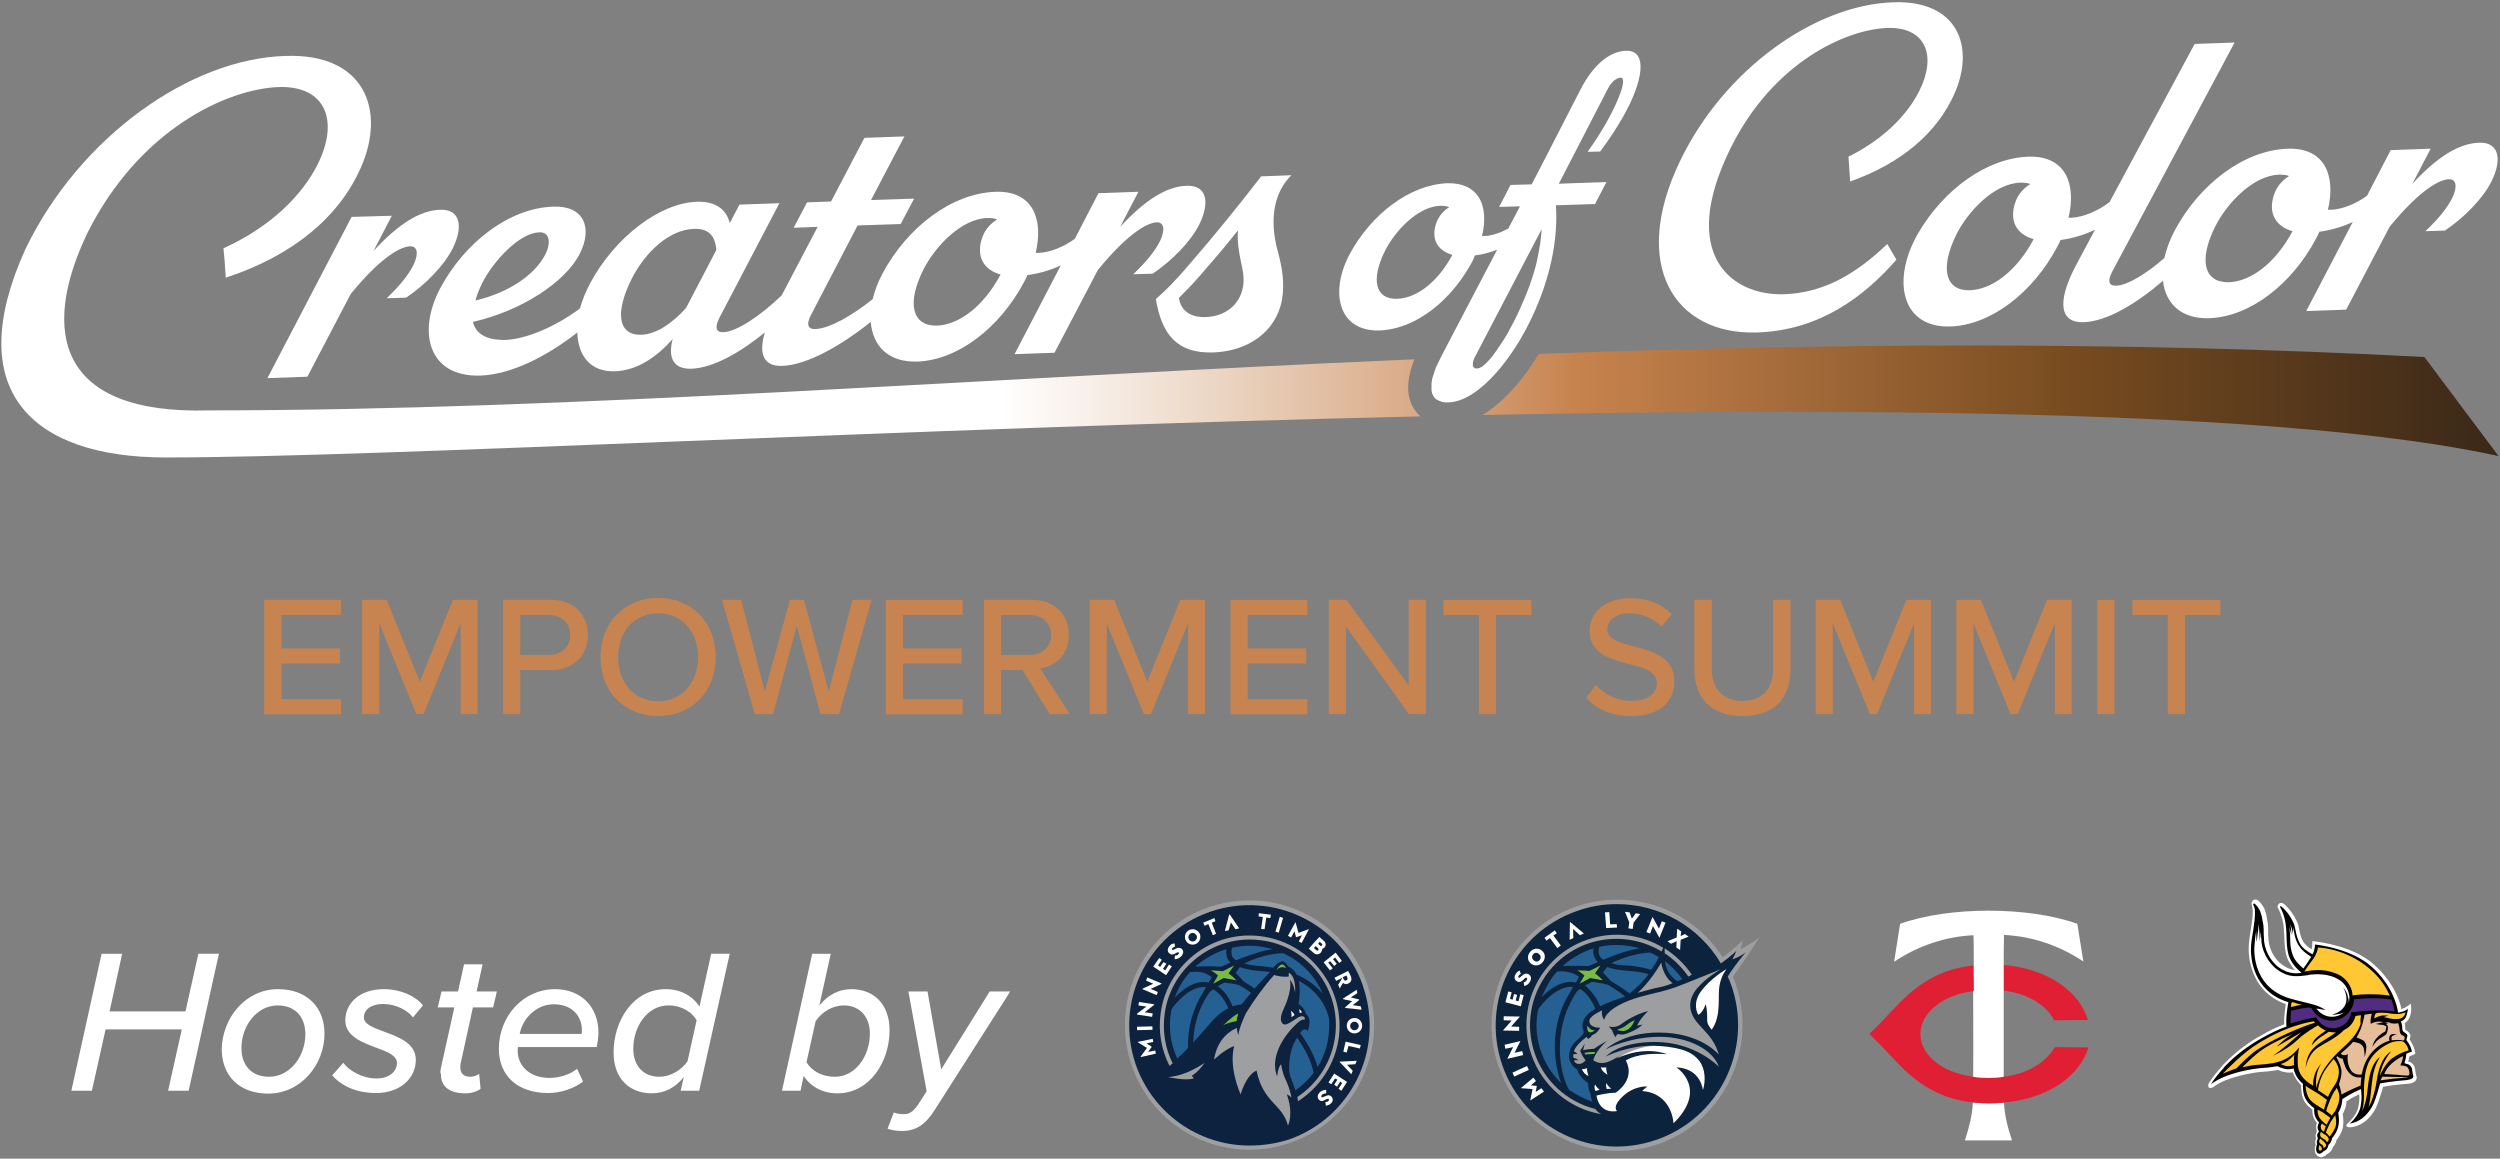 <?xml version="1.0" encoding="utf-8"?>
<!-- Generator: Adobe Illustrator 27.6.1, SVG Export Plug-In . SVG Version: 6.00 Build 0)  -->
<svg version="1.1" id="Layer_1" xmlns="http://www.w3.org/2000/svg" xmlns:xlink="http://www.w3.org/1999/xlink" x="0px" y="0px"
	 viewBox="0 0 876 406" style="enable-background:new 0 0 876 406;" xml:space="preserve">
<rect x="0" y="0" width="876" height="406" fill="#808080" stroke="none"/>
<style type="text/css">
	.st0{fill:#FFFFFF;}
	.st1{fill:#9E9FA0;}
	.st2{fill:#0D223F;}
	.st3{fill:#256092;}
	.st4{fill:#78BB43;}
	.st5{fill:#9C9E9F;}
	.st6{fill:#0C233D;}
	.st7{fill:#7ABB43;}
	.st8{fill:#246092;}
	.st9{fill:#E11F34;}
	.st10{fill:#010101;}
	.st11{fill:#E7BE9A;}
	.st12{fill:#FFC733;}
	.st13{fill:#502D81;stroke:#010101;stroke-width:0.464;stroke-miterlimit:11.867;}
	.st14{fill:url(#SVGID_1_);}
	.st15{fill:#C88450;}
</style>
<g>
	<g>
		<g>
			<path class="st0" d="M58.9,382.2l4.8-21.5H37l-4.8,21.5H25l10.6-48h7.2l-4.4,20.2H65l4.5-20.2h7.2l-10.6,48H58.9z"/>
			<path class="st0" d="M97.4,346.6c10.2,0,16.3,6.4,16.3,15.6c0,10.9-8.3,21-19.7,21c-10.2,0-16.3-6.3-16.3-15.6
				C77.9,356.6,86.1,346.6,97.4,346.6z M97.3,352.3c-7.4,0-12.7,7.3-12.7,14.9c0,6.2,3.6,10.1,9.7,10.1c7.4,0,12.7-7.3,12.7-14.9
				C107,356.2,103.3,352.3,97.3,352.3z"/>
			<path class="st0" d="M120.3,372.4c1.9,2.7,6.6,5.5,11.7,5.5c4.5,0,7.1-2.6,7.1-5.4c0-2.7-3.5-4-7.3-5.4c-5-1.9-10.8-4-10.8-9.6
				c0-5.8,4.8-10.9,13.5-10.9c5.9,0,11.1,2.4,13.7,5.7l-3.5,4.2c-1.7-2.4-6-4.7-10.4-4.7c-4.3,0-6.8,2-6.8,4.7c0,2.4,3.3,3.6,7.1,5
				c5.1,1.9,11.1,4,11.1,9.9c0,6.1-5.1,11.6-14,11.6c-6.3,0-11.8-2.2-15.3-6.2L120.3,372.4z"/>
			<path class="st0" d="M154.5,374.2l4.7-21.2h-5.8l1.3-5.6h5.8l2.1-9.5h6.5l-2.1,9.5h7.1l-1.3,5.6h-7.1l-4.3,19.7
				c-0.1,0.4-0.1,0.9-0.1,1.4c0,2,1.2,3.2,3.5,3.2c1.2,0,2.4-0.5,3.1-1l0.5,5.2c-1.3,1-3.2,1.6-5.3,1.6c-5.3,0-8.6-2.1-8.6-6.7
				C154.2,375.9,154.3,375,154.5,374.2z"/>
			<path class="st0" d="M194.5,346.6c9.1,0,15.2,6.2,15.2,15.3c0,1.7-0.4,4-0.6,5h-27.6c-0.1,0.3-0.1,1-0.1,1.4
				c0,4.7,3.7,9.4,11.2,9.4c3.2,0,7.1-1.1,9.6-3.2l2.1,4.5c-3.2,2.4-7.8,4-12.2,4c-10.7,0-17.3-6-17.3-15.5
				C174.8,356.1,183.3,346.6,194.5,346.6z M203.8,362.3c0.1-0.2,0.1-0.8,0.1-1.2c0-5.1-3.4-9.2-9.9-9.2c-6,0-10.9,4.9-11.9,10.4
				L203.8,362.3L203.8,362.3z"/>
			<path class="st0" d="M249.2,334.2h6.5l-10.7,48h-6.5l1.1-4.8c-2.9,3.6-6.6,5.7-11.2,5.7c-7.9,0-13.4-5.2-13.4-14.3
				c0-11.1,6.8-22.2,18.3-22.2c5.2,0,9.4,2.4,11.8,6.1L249.2,334.2z M231,377.3c4,0,7.8-2.4,9.9-5.4l3.2-14.4
				c-1.7-2.9-5.2-5.2-9.9-5.2c-7.3,0-12.3,7.3-12.3,15.2C221.9,373.6,225.6,377.3,231,377.3z"/>
			<path class="st0" d="M280.5,382.2H274l10.6-48h6.5l-4,18.1c3-3.6,6.7-5.7,11.2-5.7c7.9,0,13.4,5.3,13.4,14.4
				c0,11-6.9,22.1-18.3,22.1c-5.2,0-9.4-2.4-11.8-6.1L280.5,382.2z M295.7,352.3c-4.1,0-7.8,2.4-9.9,5.5l-3.2,14.4
				c1.7,2.9,5.2,5.1,9.9,5.1c7.3,0,12.3-7.3,12.3-15.1C304.8,356.1,301.1,352.3,295.7,352.3z"/>
			<path class="st0" d="M313.2,389.8c0.8,0.4,2.1,0.6,3.5,0.6c1.9,0,3.2-0.8,4.9-3.2l3.1-4.8l-6.4-35h6.7l4.8,27.3l17-27.3h7.2
				l-26.4,41.4c-3.3,5.3-6.7,7.5-11.6,7.5c-1.7,0-3.6-0.3-5-0.8L313.2,389.8z"/>
		</g>
		<g>
			<g>
				<path class="st1" d="M479.5,346.2L479.5,346.2l-0.4-1.3c-6.1-17.6-22.7-29.4-41.3-29.4l0,0c-4.9,0-9.7,0.8-14.3,2.4
					c-22.8,7.9-34.8,32.9-26.9,55.6c7.9,22.8,32.8,34.9,55.6,26.9C474.5,392.8,486.5,368.6,479.5,346.2"/>
				<path class="st2" d="M437.8,401.4c-17.9,0-33.9-11.4-39.8-28.3c-7.6-21.9,4-46,26-53.6s46,4,53.6,26c0,0,0,0,0,0.1l0.2,0.6l0,0
					c7.2,21.8-4.4,45.5-26.2,53.1C447.2,400.7,442.5,401.4,437.8,401.4"/>
				<path class="st3" d="M442.2,340.3l-0.8-0.1c-2.4-0.1-4.7-0.6-6.9-1.3c-0.6,0.6-1,1.3-1.5,2c0.8,0.8,2.2,2.3,2.9,3.1
					c1.2,0.7,2.5,1.5,3.7,2.4c2-2.2,3.7-4,5.4-5.8l-2.6-0.3L442.2,340.3z"/>
				<path class="st3" d="M423.9,347.6c-3.3,4.6-5.6,10.5-5.8,17.7c3.5-3.8,6.3-7.4,8.3-9.2c1.2-1.1,2.5-2.1,4-2.8
					c-1.3-3-3-5.4-5.3-6.6C424.6,347,424.2,347.3,423.9,347.6"/>
				<path class="st3" d="M433.1,336.5c1.9-0.8,4-1.6,6.1-2.2c2.1-0.8,4.3-1.3,6.6-1.7l-0.1-0.1c-1.3-0.3-2.5-0.6-3.8-0.8
					c-3.4-0.5-6.8-0.4-10.2,0.4c-0.3,0.9-0.3,2,0,2.9C432,335.6,432.5,336.1,433.1,336.5"/>
				<path class="st3" d="M429.1,344.3c-0.8,0.3-1.6,0.8-2.4,1.3c2.3,1.5,4,4,5.2,7c1-0.3,2-0.6,3.1-0.6c1.2-1.5,2.3-2.9,3.4-4.1
					c-1.2-0.8-2.4-1.7-3.7-2.4C433.5,344.7,430.2,344.5,429.1,344.3"/>
				<path class="st3" d="M436,337.6c1.8,0.5,3.6,0.8,5.5,0.9l0.8,0.1h0.2c0.9,0.1,2.1,0.2,3.6,0.5c1.1-1.3,2.4-2.2,3.3-2.3
					c0.9,0.3,1.6,1,1.9,1.8c1.3,0.6,2.4,1.6,3,2.9c3.3,1.4,6.6,3.6,9.2,6.7c-2.7-6.3-7.6-11.4-13.9-14.2l0,0
					c-0.1,0-5.9-0.1-13.2,3.4C436.3,337.4,436.1,337.5,436,337.6"/>
				<path class="st3" d="M465.7,357c-0.7-3.3-3.1-9.4-10.6-13.3c0.8,3.8-0.1,8.1-0.1,8.1s2.1,1.2,2.6,3.5c0.2,0.1,0.4,0.3,0.5,0.5
					c0.6,0.7,1.3,2.3,0.1,5.5c0,0-0.7-1.5-2.2,0.1l-0.4,0.6c2.8,3.9,5,8,6.1,11.9c1.3-2.1,2.3-4.4,3-6.8
					C465.6,363.8,465.9,360.4,465.7,357"/>
				<path class="st3" d="M416.3,367.2c-0.1-3.9,0.4-7.8,1.6-11.6c0.9-2.8,2.1-5.4,3.7-7.9c0.2-0.4,0.6-1.1,1-1.8
					c-5.4-0.6-10.3,5.2-12.1,7.7c-1.2,5.9-0.5,11.9,2,17.3C413.8,369.8,415.1,368.5,416.3,367.2"/>
				<path class="st3" d="M451.7,374.2c-0.1,2.7,1.3,4.7,2.2,7.9c2.4-1.7,4.6-3.8,6.4-6.2c-0.8-4-2.9-8.2-5.8-12.3
					C452.7,366.5,451.8,369.3,451.7,374.2"/>
				<path class="st3" d="M428,338.7c0.9-0.4,2-0.9,3.2-1.4c-0.6-0.5-1-1.1-1.2-1.7c-0.3-1-0.4-2-0.3-3c-4,1.2-7.7,3.3-10.8,6.1h0.4
					C422.1,338.5,425.8,338.6,428,338.7"/>
				<path class="st3" d="M423.5,344.3l1.1-1.9c-1.5-1-2.4-1.7-5-1.9c-0.8,0-1.7,0-2.6,0.1c-2.4,2.6-4.2,5.7-5.4,9
					C414.5,346.5,418.8,343.3,423.5,344.3"/>
				<path class="st4" d="M432.4,338.3l-1.9,2.8c1,0.7,1.9,1.5,2.7,2.4c-2.1-0.4-4.4-0.8-4.4-0.8l-3.7,2l1.7-2.9
					c-0.8-0.7-1.6-1.3-2.5-1.8c1.5,0.1,4.2,0.3,4.2,0.3L432.4,338.3z"/>
				<path class="st4" d="M433.9,355.1c-0.3,0.9-0.5,1.8-0.6,2.7c0,0-3.2,0.5-4.7,1.5C428.6,359.3,431.8,356.1,433.9,355.1"/>
				<path class="st0" d="M455.4,354.9c0.3-0.1,0.6-0.1,0.8-0.1c-0.1-0.2-0.2-0.4-0.3-0.6c-0.2-0.2-0.4-0.4-0.7-0.6
					C455.3,354,455.4,354.4,455.4,354.9"/>
				<path class="st0" d="M452.5,356.4l1.1-0.7l-0.3-0.6c-0.3-0.4-0.6-0.7-1-0.9C452.6,354.9,452.6,355.6,452.5,356.4"/>
				<path class="st1" d="M418.4,377.8c-2.7,1.1-9.1-0.4-9.1-0.4c6.5-0.4,12.8-5,12.8-5l0,0c-1.2,1.8-2.7,3.4-4.5,4.6
					C417.8,377.3,418.1,377.6,418.4,377.8"/>
				<path class="st4" d="M450.6,339.3c0,0-1.6-1.3-3.4,0.7C449.2,336.4,450.3,338.5,450.6,339.3"/>
				<path class="st1" d="M456.9,356.3l-0.2-0.1c-1-0.6-2.8,1-4,1.7s-2.9,2-3.7,0.1c-0.8-1.9,1.1-4.9,1.8-6.8
					c1.5-4.2,1.5-6.6,1.2-7.9c1.4,1.5,1.8,4.5,1.8,4.5s0.5-5.5-2.2-7c0,0.5,0,1-0.1,1.4l0,0c-1.3,0.2-4-0.1-5-0.6
					c-3.4,3.7-7.1,8.8-9.9,13.4c-1.2,2.5-2.4,5.4-2.7,7.7c-0.3-0.8-0.4-1.7-0.5-2.5c-1.5,0.6-6.8,3.2-8,11.1c0,0,3.4-3.4,7.1-4.8
					c0,0-2.3,6.1,2.2,17c0,0,1.8-6.7,5.6-8.4c2.3,11.4,9,11.6,11,19.3c0,0,2.1-4-0.4-10.9c0.6,0.2,1.2,0.6,1.6,1.1c0,0-0.1-2-2-6.3
					c-1.2-2.3-1.6-5.4-1.6-5.4c-1.1,1-1.4,4.3-1.4,4.3c-3.4-9.1,6.1-18.1,7.9-19.4c0.8-0.6,1.4-0.6,1.7-0.5
					C457.3,357,457.3,356.6,456.9,356.3"/>
				<path class="st1" d="M462.9,340.3c-5.9-7.9-15.2-12.5-25.1-12.5c-15.6,0-29,11.7-31.1,27.2c-0.9,6.4,0.2,12.8,3.1,18.5l1.1-0.9
					c-2.7-5.4-3.6-11.4-2.8-17.4c2-14.8,14.9-26,29.8-26c1.4,0,2.8,0.1,4.2,0.3c16.5,2.2,28,17.4,25.7,33.9c-1.2,8.6-6,16.2-13.2,21
					c0.1,0.5,0.2,1,0.2,1.5c7.8-5,13-13.1,14.3-22.2C470.2,355.3,468,346.9,462.9,340.3"/>
				<path class="st0" d="M417.9,325.6c-1.5,0-2.7,1.2-2.7,2.7s1.2,2.7,2.7,2.7s2.7-1.2,2.7-2.7C420.7,326.9,419.4,325.6,417.9,325.6
					L417.9,325.6 M417.9,329.9c-0.8,0-1.5-0.7-1.5-1.5s0.7-1.5,1.5-1.5s1.5,0.7,1.5,1.5l0,0C419.4,329.2,418.7,329.9,417.9,329.9"/>
				<path class="st0" d="M411.8,332.5l-0.6,0.3c-0.2,0.1-0.4,0.1-0.5,0s-0.1-0.3,0.1-0.6l0,0c0.2-0.2,0.5-0.4,0.8-0.4h0.1l-0.1-1.2
					h-0.1c-0.7,0-1.3,0.3-1.7,0.9c-0.3,0.3-0.5,0.7-0.6,1.2s0.1,1,0.5,1.3c0.6,0.6,1.3,0.6,2.1,0.1l0.6-0.3c0.3-0.2,0.5-0.2,0.6-0.1
					s0.1,0.4-0.1,0.7l0,0c-0.3,0.3-0.7,0.5-1.1,0.4h-0.1l-0.1,1.3h0.1c0.4,0,1.3-0.1,2.2-1l0,0c0.4-0.4,0.6-0.9,0.7-1.4
					c0-0.5-0.2-1-0.6-1.3C413.4,332,412.7,332,411.8,332.5"/>
				
					<rect x="398.3" y="359.6" transform="matrix(1 -2.443225e-02 2.443225e-02 1 -8.681 9.905)" class="st0" width="5.4" height="1.2"/>
				<polygon class="st0" points="408.6,341.7 410.6,338.6 409.6,338 408.3,340 407.5,339.5 408.7,337.7 407.7,337.1 406.5,338.8 
					405.8,338.3 407.1,336.3 406.2,335.7 404.1,338.7 				"/>
				<polygon class="st0" points="426.1,327.2 424.6,323.3 425.9,322.8 425.5,321.7 421.6,323.3 422.1,324.4 423.4,323.8 425,327.7 
									"/>
				<polygon class="st0" points="404.1,344.7 400.4,346.4 400.3,346.6 405.3,348.7 405.7,347.6 403.2,346.5 406.9,344.8 407,344.6 
					402,342.5 401.6,343.6 				"/>
				<polygon class="st0" points="401.7,352.7 398.4,355.2 398.4,355.5 403.7,356.3 403.9,355.1 401.1,354.7 404.4,352.1 
					404.4,351.9 399.1,351.1 398.9,352.3 				"/>
				<rect x="445.5" y="323.4" transform="matrix(0.28 -0.96 0.96 0.28 11.714 663.578)" class="st0" width="5.4" height="1.2"/>
				<polygon class="st0" points="476.5,367.4 476.8,366.2 471.5,365 470.7,368.5 471.9,368.8 472.5,366.5 				"/>
				<path class="st0" d="M474.6,356.7c-1.5,0-2.7,1.2-2.7,2.7s1.2,2.7,2.7,2.7s2.7-1.2,2.7-2.7l0,0
					C477.3,357.9,476.1,356.7,474.6,356.7 M474.6,361c-0.8,0-1.5-0.7-1.5-1.5s0.7-1.5,1.5-1.5s1.5,0.7,1.5,1.5S475.4,361,474.6,361
					L474.6,361"/>
				<polygon class="st0" points="463.8,337.2 466,340 467,339.3 465.4,337.3 466.1,336.8 467.5,338.5 468.4,337.7 467.1,336.1 
					467.8,335.5 469.3,337.4 470.2,336.7 468,333.8 				"/>
				<polygon class="st0" points="467.5,376.2 465.5,379.3 466.5,379.9 467.8,377.9 468.6,378.3 467.5,380.1 468.5,380.8 469.6,379 
					470.3,379.5 469,381.5 470,382.2 472,379.1 				"/>
				<polygon class="st0" points="443.1,325.6 443.7,321.5 445.1,321.7 445.3,320.5 441.1,320 441,321.1 442.5,321.3 441.9,325.5 
									"/>
				<polygon class="st0" points="472,373.1 474.9,372.9 475.4,371.7 469.5,372 469.4,372.1 473.5,376.4 474,375.2 				"/>
				<polygon class="st0" points="455,326.9 454,323.3 454,323.2 453.9,323.2 451.3,327.9 452.4,328.5 453.6,326.3 454.1,328.3 
					454.2,328.4 456.2,327.7 455.1,329.9 456.1,330.4 458.6,325.7 458.5,325.6 				"/>
				<polygon class="st0" points="401.9,367.2 399.7,370.2 399.7,370.2 399.7,370.4 405,369.2 404.8,368.1 402.3,368.6 403.5,366.9 
					403.5,366.7 401.7,365.6 404.1,365.1 403.9,364 398.6,365.1 398.7,365.2 				"/>
				<polygon class="st0" points="474,352.2 476.3,350.4 476.2,350.2 473.3,349.5 475.6,348 475.4,346.8 470.6,349.9 470.6,350.1 
					473.8,350.8 471.3,353 471.4,353.2 477.1,353.8 476.8,352.6 				"/>
				<path class="st0" d="M470.6,344.4c0.5,0.5,1.3,0.6,1.9,0.2c1-0.5,1.3-1.5,0.8-2.6l-0.9-1.8l-4.8,2.4l0.6,1.1l2.2-1.1l-1.5,2.5
					l0.6,1.3C469.4,346.3,470.5,344.5,470.6,344.4 M470.8,343.1l-0.3-0.7l1.3-0.6l0.3,0.7c0.2,0.5,0.1,0.8-0.3,1
					C471.4,343.8,471.1,343.6,470.8,343.1"/>
				<path class="st0" d="M463.3,332.5c0.3-0.1,0.6-0.3,0.8-0.5c0.3-0.4,0.5-0.8,0.4-1.3c-0.1-0.4-0.3-0.8-0.6-1l-0.7-0.6l-0.9-0.8
					l-0.8,0.9l-0.6,0.6l-0.1,0.1l-0.7,0.8l-0.1,0.1l-0.6,0.7l-0.8,0.9l0.9,0.8l0.8,0.7c0.3,0.3,0.7,0.5,1.2,0.5s1-0.2,1.3-0.6
					C463.1,333.4,463.3,333,463.3,332.5 M462.4,330l0.7,0.6c0.3,0.2,0.3,0.5,0.1,0.7c-0.2,0.2-0.5,0.2-0.7,0l0,0l-0.6-0.6L462.4,330
					z M461.2,332.9l-0.8-0.7l0.6-0.7l0.7,0.6c0.3,0.3,0.4,0.6,0.2,0.8C461.7,333.2,461.4,333.2,461.2,332.9L461.2,332.9"/>
				<path class="st0" d="M462.4,382.8c0.2-0.2,0.5-0.4,0.8-0.6c0.5-0.2,1-0.3,1.5-0.3v1.2c-0.3,0-0.7,0.1-1,0.2s-0.6,0.4-0.7,0.7
					c-0.1,0.1,0,0.3,0.1,0.4s0.2,0.1,0.3,0.1l0.5-0.2c0.4-0.2,0.9-0.4,1.4-0.5c0.4-0.1,0.9,0.1,1.2,0.4c0.3,0.3,0.5,0.8,0.5,1.2
					c0,0.4-0.2,1-1.1,1.6c-0.4,0.2-0.9,0.4-1.3,0.4l-0.2-1.2l0.8-0.2c0.6-0.3,0.6-1,0.1-1c-0.3,0.1-0.7,0.2-1,0.4
					c-0.2,0.1-0.4,0.2-0.6,0.3c-0.5,0.2-1.1,0.1-1.5-0.3s-0.6-1-0.4-1.6C461.9,383.4,462.2,383,462.4,382.8"/>
				<polygon class="st0" points="431.3,323.2 432.9,325.6 434.2,325.3 430.9,320.4 430.7,320.5 429.2,326.2 430.5,326 				"/>
			</g>
			<g>
				<path class="st5" d="M608.6,346.1l-0.4-1.3c-0.3-0.8-0.6-1.6-1-2.5c2.1-3,5.1-7.2,9.4-14c0,0-1.9,1.8-6.7,4.3
					c0.3-1,0.6-2.1,0.7-3.1c0,0-2.5,2.7-7,5.9c-11-17.1-32.2-24.4-51.4-17.7c-22.9,7.9-35.1,33.1-27.1,56
					c7.9,22.9,33,35.1,55.9,27.2h0.1C603.5,393,615.6,368.7,608.6,346.1L608.6,346.1z"/>
				<path class="st6" d="M607.1,346.6l-0.4-1.2c-0.4-1.1-0.8-2.2-1.3-3.2c2.4-4,6.3-8.5,6.3-8.5c-1.2,1-2.8,1.8-4.7,2.5
					c0.5-0.9,1-1.9,1.4-3c0,0-1.9,1.9-5.4,4.4l0,0c-7.6-12.9-21.5-20.8-36.5-20.8l0,0c-4.7,0-9.4,0.8-13.9,2.4
					c-22.1,7.7-33.8,31.9-26.2,54s31.8,33.9,53.9,26.2c0,0,0,0,0.1,0C602.2,391.8,613.9,368.3,607.1,346.6L607.1,346.6L607.1,346.6z
					 M592.8,341.5L592.8,341.5c-0.4,0.3-0.8,0.5-1.2,0.7c-2.2-3.2-5-6-8.3-8.2c0-0.6,0-1.2,0-1.7C587,334.7,590.3,337.8,592.8,341.5
					 M536.6,369.6c-5.7-16.5,3-34.6,19.5-40.3c8.9-3.1,18.6-2.1,26.7,2.8c-0.2,0.4-0.4,0.9-0.6,1.3c-7.7-4.7-17.2-5.7-25.7-2.8
					c-15.8,5.5-24.2,22.8-18.7,38.6c3.3,9.6,11.3,16.9,21.2,19.4c0.6,0.8,1.3,1.4,2.1,1.8C549.8,388.5,540.4,380.5,536.6,369.6"/>
				<path class="st0" d="M536.2,385.6L536.2,385.6l0.8-4l-4-0.3c0,0-0.1,0,0-0.1l4.3-3.6l0.9,1.2l-1.8,1.5l2.1,0.2l0,0l0,0l-0.4,2.1
					l2-1.3l0.9,1.2L536.2,385.6z"/>
				
					<rect x="530" y="374.2" transform="matrix(0.91 -0.415 0.415 0.91 -107.622 255.285)" class="st0" width="5.6" height="1.5"/>
				<path class="st0" d="M530.7,368.9l2.7-0.6l0.3,1.4l-5.5,1.3c0,0-0.1,0,0-0.1l2-4l-2.7,0.6l-0.3-1.4l5.5-1.3c0.1,0,0.1,0,0,0.1
					L530.7,368.9z"/>
				<path class="st0" d="M529.5,359.7l2.8,0.1v1.4l-5.6-0.1c0,0-0.1,0,0-0.1l3-3.4l-2.8-0.1v-1.4l5.6,0.1c0.1,0,0.1,0,0,0.1
					L529.5,359.7z"/>
				<polygon class="st0" points="527.5,351.2 528.5,347.4 529.7,347.7 529.1,350 530,350.3 530.5,348.3 531.6,348.6 531.1,350.6 
					532.1,350.8 532.7,348.4 533.9,348.7 532.9,352.6 				"/>
				<path class="st0" d="M534.1,345.5l-0.2-1.3c0.5-0.1,0.8-0.3,1.1-0.8c0.2-0.4,0.2-0.7-0.1-0.8c-0.2-0.1-0.4,0-0.7,0.3l-0.5,0.5
					c-0.6,0.6-1.3,0.9-2.1,0.5c-1-0.5-1.1-1.6-0.6-2.4c0.4-0.9,1-1.2,1.5-1.4l0.4,1.2c-0.4,0.1-0.6,0.3-0.8,0.7
					c-0.2,0.3-0.1,0.6,0.1,0.6s0.3,0,0.5-0.2l0.6-0.5c0.8-0.8,1.5-0.9,2.2-0.6c0.9,0.5,1.3,1.4,0.6,2.7
					C535.5,345,534.7,345.4,534.1,345.5"/>
				<path class="st0" d="M536.4,337.6c-1.3-1.1-1.3-2.9-0.2-4.1c1-1.2,2.8-1.5,4.1-0.4s1.3,2.9,0.2,4.1
					C539.5,338.4,537.7,338.7,536.4,337.6 M539.3,334.3c-0.7-0.6-1.5-0.6-2.1,0.1s-0.4,1.6,0.2,2.1c0.7,0.6,1.5,0.6,2.1-0.1
					S539.9,334.8,539.3,334.3"/>
				<polygon class="st0" points="543.1,328.7 541.9,329.6 541.2,328.6 544.8,326 545.5,327 544.3,327.8 546.9,331.3 545.7,332.2 
									"/>
				<path class="st0" d="M551.2,325.5l0.1,3.2l-1.3,0.6l0.1-6.2c0-0.1,0-0.1,0.1,0l4.8,4l-1.4,0.6L551.2,325.5z"/>
				<polygon class="st0" points="562.4,319.7 563.9,319.6 564.2,323.9 566.5,323.8 566.6,325 562.8,325.2 				"/>
				<polygon class="st0" points="569.4,319.5 571,319.7 571.8,321.9 573.2,320 574.7,320.3 572.4,323.3 572.1,325.5 570.6,325.3 
					570.9,323.2 				"/>
				<path class="st0" d="M579.2,324.5l-1,2.6l-1.3-0.5l2.1-5.2c0,0,0.1-0.1,0.1,0l2.2,4l1-2.6l1.3,0.5l-2.1,5.2c0,0.1,0,0.1-0.1,0
					L579.2,324.5z"/>
				<polygon class="st0" points="587.7,325.4 589.1,326.4 588.9,328 590.4,327.3 591.7,328.2 588.9,329.3 588.7,332.9 587.4,332 
					587.5,329.8 585.5,330.7 584.3,329.8 587.5,328.5 				"/>
				<path class="st7" d="M560.8,338.3l-1.9,2.8c1,0.7,1.9,1.5,2.7,2.4c-2.1-0.4-4.4-0.8-4.4-0.8l-3.7,2l1.7-2.9
					c-0.8-0.6-1.6-1.3-2.5-1.8c1.5,0,4.3,0.2,4.3,0.2L560.8,338.3z"/>
				<path class="st8" d="M551.2,345.8c0,0-0.9,1.6-1,1.9c0,0-9.6,13-3.2,31.8c0,0-11.3-9.9-8-25.9
					C539,353.6,544.7,345.2,551.2,345.8"/>
				<path class="st8" d="M540.2,349.4c0,0,2.6-6.4,5.5-9c0,0,4.4-0.6,7.6,1.9c0,0-0.9,1.5-1.1,2
					C552.1,344.2,546.9,342.5,540.2,349.4"/>
				<path class="st8" d="M558.4,332.3c0,0-0.7,2.7,1.5,4.8c0,0-2.5,1.1-3.3,1.4c0,0-5.8-0.2-9,0
					C547.5,338.5,551.8,334.3,558.4,332.3"/>
				<path class="st8" d="M561.8,336.3c0,0-2.4-1.2-1.4-4.5c0,0,6-1.8,14.2,0.5C574.5,332.3,569.6,332.9,561.8,336.3"/>
				<path class="st8" d="M581.3,335.4c-1-0.6-1.9-1.1-3-1.6c-7,0.2-13.7,3.7-13.7,3.7c4.9,1.5,5-0.1,14,2.3
					C579.7,338.4,580.5,336.9,581.3,335.4"/>
				<path class="st8" d="M583.7,338.4c0.5,2.2,2,3.8,3.3,4.9c0.3,0.2,0.6,0.4,0.8,0.5c0.6-0.2,1.2-0.5,1.7-0.7
					c-1.7-2.4-3.8-4.6-6.1-6.3C583.5,337.4,583.6,337.9,583.7,338.4"/>
				<path class="st8" d="M571,348.1c2.5-2,4.8-4.2,6.7-6.8c-6.2-1.6-10.7-0.8-14.5-2.5c0,0-1.2,1.4-1.5,2c0,0,2.4,2.5,2.9,3.1
					C564.6,343.9,567.3,345.3,571,348.1"/>
				<path class="st8" d="M557.3,383.3c0,0-0.9-1.7-0.8-3.8c0,0-2.9-1.6-3.9-4.8c0,0-2.8-1.4-2.8-4.7s2.5-5.3,3.2-5.9
					s1.7-1.6,1.9-2.2c0-0.2,0-0.3,0-0.4c-0.1-0.3-0.2-0.6-0.3-1c-0.2-0.9-0.2-1.9,0.2-2.8c0.5-1.1,1.3-2.5,4.2-4.2
					c-2.2-5.5-5.4-7-5.4-7c-0.3,0.2-1.1,1-1.1,1c-1.2,1.9-5.6,8.3-5.9,18.6s3.2,15.8,3.2,15.8c2.5,1.7,5.2,3.1,8.1,4.1
					C557.6,385.1,557.4,384.2,557.3,383.3"/>
				<path class="st8" d="M560.7,352.6c2-1,4.7-2.1,8.5-3.3l0.2-0.2c-3.4-2.6-5.9-4-5.9-4c-1.9-0.6-5.7-1.1-5.7-1.1
					c-0.3,0.2-2.4,1.3-2.4,1.3C557.9,347.5,559.6,349.9,560.7,352.6"/>
				<path class="st7" d="M559,368.6c0,0-2.4,0-3.8,0.3c0,0,0.2,0.5,0.3,0.6c0,0,1.9-0.2,3.1-0.2L559,368.6z"/>
				<path class="st7" d="M556.2,359.3c0,0,0.9,1.9,2.6,1.7C558.9,361.1,555.8,363.4,556.2,359.3"/>
				<path class="st7" d="M566.6,360.8c0,0,2.2-0.6,3.2-1.5s3-1.9,3-1.9S571.1,362.9,566.6,360.8"/>
				<path class="st0" d="M560.9,374c0.6,0.1,1.3,0.1,1.9,0c0,0,0,1.6,0.5,2.6C563.4,376.6,561.5,375.8,560.9,374"/>
				<path class="st0" d="M554.3,374.6c0.4,1.1,1.2,2,2.3,2.4c0,0-0.6-1.7-0.5-2.7C556.1,374.3,555,374.7,554.3,374.6"/>
				<path class="st0" d="M559.1,382.3c0.5-0.2,0.9-0.3,1.4-0.4c0,0-1.1-0.9-1.6-1.9C558.9,380,558.4,381.2,559.1,382.3"/>
				<path class="st0" d="M562.8,379.5c-0.1,0.7,0,1.4,0.2,2.1c0.5-0.1,1.1-0.1,1.6-0.1C563.9,381,563.3,380.3,562.8,379.5"/>
				<path class="st0" d="M605,339.6c0,0-1.8,1.9-2.5,5.8s0.8,10.4-2.7,15.4c0,0-1.6-1.6-1.6-3.2s0-3.8-0.5-5.8c0,0-0.9,2.9-2.6,3.8
					c0,0-1.9-2.8,0-6.7C597,345,603.1,340.5,605,339.6"/>
				<path class="st5" d="M581.6,363.3c-10.9,0-19,4.4-19,4.4s6.2-5.9,18.5-5.9c15.1,0,21.2,7.8,21.2,7.8c-1.8-6.2-5.3-8.3-7.9-11.7
					c-2.9-3.7-2.9-7.7,0.2-11.5c3.1-3.8,8.4-6.8,8.4-6.8s-9.8,3.9-13.5,5.4s-5.3,1.9-8.9,2.8c-3.6,0.9-9.1,2-13.7,4.6
					c-4.6,2.6-4.8,5-4.8,5c-1.2-1.8-0.7-3.4-0.7-3.4c-1.1,0.6-4.6,2.1-4.5,3.9c0.2,2.4,3.8,2.2,3.8,2.2c-1.1,2.2-2.8,2.6-2.8,2.6
					c-0.8,1.3-1.6,1.3-1.6,1.3c-0.1-0.2-0.3-0.7-0.3-0.7c-4.2,3.1-4.5,5.1-4.5,5.1c0.5,0.2,0.9,0.5,1.2,0.9l-1.4,0.1
					c-0.1,0.4,0,1.2,0,1.2c1.4,0.4,1.7,0.9,1.7,0.9c-0.3,0-1.5,0-1.5,0c0.2,0.8,0.9,1.3,1.7,1.3c1.4,0.1,2.4-1.3,2.4-1.3
					c-1.2-1.4-1.9-3.3-1.9-3.3l1.6-2.5c-0.2,0.6-0.6,2.3-0.6,2.3c1.4-0.4,3.8-0.5,3.8-0.5c2.1-1.4,4.6-2.8,4.6-2.8
					c-4.3,3.8-4.8,6.8-4.8,6.8c3.3,2.4,6.9-0.3,8.1-0.9c0,0,4.2-1.7,6.2-2.3c2-0.6,7.5-1.9,7.5-1.9c-9.8-0.2-17.4,3.8-17.4,3.8
					s4.3-5.1,17.2-5.1c14.2,0,22.4,8.7,22.4,8.7C600.2,367.8,591.6,363.3,581.6,363.3 M568.3,358.7c2.2-1.7,6.3-3.8,9.2-4.4
					c0,0-2.6,2.4-3.5,4.4c-0.1,0.3-0.3,0.5-0.4,0.7c0.9-0.2,1.9-0.4,1.9-0.4c-1.6,1.9-5.9,3.3-5.9,3.3c0.1,0,0.2-0.1,0.3-0.1
					c-1,0.4-2.1,0.4-3,0.1c-0.4,0.3-0.6,0.7-0.8,1.1c-0.6-0.6-1.1-2-1.2-2.4c-0.4-0.4-0.8-0.9-1.2-1.4
					C563.7,359.7,566.1,360.5,568.3,358.7"/>
				<path class="st5" d="M573.8,347.9c0,0,4.3-3.6,8.3-10.6c0,0,0.6,4.8,4,7.2c0,0-2.6,1.1-4.5,1.4S573.8,347.9,573.8,347.9"/>
				<path class="st0" d="M559.4,383.9c0,0,3.5-1,6.7-1c0,0,7.2-4.5,3.6-11.3c0,0,3.9-3,14.4-2.2c0,0-7.4-3.3-17.7,1.5
					c0,0,7.6-4.8,14.9-4.4c8.9,0.6,12.2,2.7,14.1,5.2c2.2,2.8,2.3,7.1,1.3,10.3c0,0-0.6-7.6-9.3-8c0,0,11.4,7.4-1,19.6
					c0,0-0.4-10.5-11-11.3c0.6-0.6,1.2-1.1,1.8-1.6c0,0-4.4-0.4-8.5,3.4c-4,3.7-2.1,5.2-2.1,5.2S560.6,390.8,559.4,383.9"/>
			</g>
			<g>
				<path class="st0" d="M697,386.6c-2,0-3.9-0.1-5.7-0.3c-0.2,4.4-1.3,8.7-2.8,13.3H705c-1.5-4.5-2.6-8.8-2.8-13.2
					C700.4,386.5,698.7,386.6,697,386.6"/>
				<path class="st9" d="M702.1,377.3c-1.7,0.2-3.4,0.4-5.2,0.4c-1.9,0-3.8-0.1-5.5-0.4c-5.5-0.8-10-2.6-13.1-5.1
					c-3.3-2.6-5.4-6.1-5.4-9.9s2.1-7.3,5.4-9.9c3.1-2.5,7.6-4.4,13.2-5.1v-9c-10.5,1.1-18.2,5.4-25.6,12.8
					c-3.1,3.1-6.7,7.2-10.9,11.2c4.2,3.9,7.8,8.1,10.9,11.2c7.4,7.4,15.1,11.7,25.5,12.8c1.8,0.2,3.7,0.3,5.7,0.3
					c1.8,0,3.5-0.1,5.2-0.3c15.6-1.4,26.5-9.4,29.5-19.3l-11.8-0.1C716.9,372.2,710.7,376.2,702.1,377.3"/>
				<path class="st9" d="M702.1,347.1c8.6,1.1,14.9,5.1,17.7,10.4l11.8-0.1c-3-10-13.9-17.9-29.6-19.3
					C702.1,341.1,702.1,344.1,702.1,347.1"/>
				<path class="st0" d="M691.4,347.2c0,10.1,0.1,20.4,0,30.1c1.7,0.3,3.6,0.4,5.5,0.4c1.8,0,3.6-0.1,5.2-0.4v-42
					c0-3.1,0.1-5.6,0.1-7.7c10,0.5,19.4,3.7,27.8,9.3l-2.1-13.2c-8.7-3.1-19.9-4.6-31.1-4.6c-11.1,0-22.3,1.5-31,4.6l-2.1,13.3
					c8.4-5.6,17.8-8.8,27.8-9.3c0.1,2.1,0.1,4.6,0.1,7.7c0,3.8,0,7.7,0.1,11.7L691.4,347.2"/>
			</g>
			<g transform="matrix(1.312 0 0 1.312 1.135 .856)">
				<path class="st0" d="M644.1,284.7c-0.1-0.9-1-1.7-1.6-1.8c0,0-0.1,0-0.2,0c0.2-0.6,0.2-1.1,0.3-1.4c0.4-0.2,0.8-0.3,1-0.4
					l0.6-0.3l-0.1-0.7c-0.3-1.4-1-2.5-1.4-3.1c0.1-0.5,0.2-0.8,0.2-1c0-0.5-0.4-1.1-1.3-1.6c-0.1,0-0.1-0.2-0.1-0.7
					c0,0,0-0.5-0.1-1.1c0.4-0.3,1-0.8,1.3-1.6c0.3-0.8,0.4-1.5,0.4-1.9c0-0.2,0-0.7,0-0.7l-0.1-1c0,0-0.5,0.4-0.8,0.6
					c-0.1,0.1-0.1,0.1-0.2,0.1l-0.1,0.1c-0.2,0.1-0.4,0.2-0.5,0.3c-0.2,0.1-0.6,0.2-0.9,0.4c-0.5-2.8-2.5-7.6-7.3-11.9
					c-5.7-5.2-15.2-6.1-15.6-6.2l-0.9-0.1c0,0,0,1.3-0.1,1.7l0,0c0,0.2-0.1,0.4-0.1,0.5c-1.1-0.7-1.8-1.4-2.2-2
					c-0.7-1.2-0.9-2.3-1.1-3.3c-0.1-0.7-0.3-1.5-0.6-2.1c-0.8-1.8-1.9-3.3-3.3-4.6c-0.3-0.2-0.5-0.4-0.9-0.4c-0.2,0-0.4,0-0.6,0.2
					c-0.2,0.1-0.7,0.7-0.1,1.5c0,0,0.9,1.7,1.3,4.2c0.1,0.8,0.1,1.8,0.2,2.9c0.1,2.1,0.1,4.5,1,6.4c0.4,0.8,0.9,1.5,1.3,2.1
					c0,0.1,0.2,0.3,0.3,0.3c0.1,0.1,0.2,0.2,0.3,0.3c-0.9-0.1-1.7-0.3-2.5-0.8l0,0c-2.4-1.2-4.3-4.1-4.6-7.1v-0.4
					c-0.1-0.5-0.1-1.1-0.1-1.7c0-0.3,0-0.7,0-1c0-0.9-0.1-1.7-0.3-2.6c-0.1-0.4-0.1-0.7-0.2-1.1l0,0c0-0.3-0.1-0.5-0.2-0.7
					c0-0.1-0.1-0.3-0.1-0.4c-0.1-0.4-0.3-0.7-0.5-1.1c-0.3-0.4-0.5-0.8-0.8-1.1c-0.2-0.2-0.4-0.4-0.6-0.6l0,0
					c-0.1-0.1-0.3-0.2-0.7-0.2c-0.2,0-0.3,0-0.5,0.1l-0.1,0.1c-0.4,0.3-0.6,0.8-0.3,1.5v0.1c0,0,0,0,0,0.1c0,0,0,0.1,0.1,0.2
					c0,0.1,0,0.1,0,0.2c0.1,0.6,0.2,2-0.3,4.8v0.1c-0.1,0.5-0.1,0.9-0.2,1.2c-0.2,1.3-0.5,3-0.5,4.7c0,0.1,0,0.2,0,0.3v0.1
					c0,1.1,0.2,11,9.9,14.4l0,0l0,0c-0.4,2.8-0.5,4.6-0.4,5.4c-2.1,0.8-4.2,1.8-6.2,3c-3.1,1.7-6,3.8-8.6,6.3c-0.5,0.5-1,1-1.5,1.5
					c-0.1,0.1-0.2,0.2-0.3,0.4l0,0c-1.3,1.4-2.4,2.8-3.4,4.3c0,0-0.1,0.2-0.2,0.3c-0.1,0.3-0.2,0.8,0,1c0.1,0.2,0.4,0.3,1,0.1
					c0,0,0.1,0,0.2-0.1c0.1-0.1,0.3-0.2,0.3-0.2c3.2-2.5,10.6-3.8,12.8-3.9c1.8-0.1,3.6-0.4,4.3-0.5c0.4,0.2,1.1,0.5,1.9,0.6
					c0.3,0.1,0.7,0.1,1.1,0.1c0.3,0,0.6,0,0.9-0.1c0.5,1.7,1.7,2.9,2.2,3.5c0,1.1,0.1,3,0.9,4.3c0.6,1.1,1.6,1.8,2.1,2.2
					c0,0.5,0,1.3,0.3,2c0.2,0.6,0.6,1.2,0.9,1.5c-0.1,0.3-0.2,0.7-0.2,1.1c0,0.5,0.1,0.9,0.2,1.2c-0.1,0.2-0.2,0.5-0.3,0.8
					c-0.1,0.4,0,0.8,0.1,1.1c-0.1,0.2-0.2,0.4-0.2,0.7c-0.1,0.3,0,0.7,0.1,0.9c-0.3,0.7-0.5,2.2,0.4,3c0.3,0.2,0.6,0.4,1,0.4
					c0.7,0,1.3-0.5,1.6-0.8c0.4-0.2,0.9-0.6,1.2-1c0.2-0.3,0.3-0.7,0.4-0.9c0.2-0.2,0.4-0.5,0.6-0.9c0.2-0.3,0.3-0.7,0.3-0.9
					c0.4-0.5,1.3-1.7,1.7-3.2l0.1-0.4c0,0,0-0.1,0-0.2c0.2-1.4,0-2.6-0.1-3.2c0.3-0.6,1-1.9,1-3.4c0.7-0.5,1.9-1.2,3.4-1.9
					c0.1,0.9,0.1,1.8-0.2,3.3c-0.3,1.7-1.6,3.2-2.2,3.8c-0.2,0.2-0.8,0.8-0.8,0.8s-0.2,0.2-0.2,0.5v0.1c0,0,0,0.1,0.1,0.1
					c0.3,0.3,1.1,0.2,1.1,0.2c3.6-0.4,6-3.4,7-5.9c0.6-1.5,1.2-3.6,1.6-4.9c2.1-0.4,4-0.6,5.3-0.7c0.6-0.1,1-0.1,1.3-0.1
					c0.8-0.1,2.3-0.3,2.4-1.7C644.3,286.4,644.3,285.7,644.1,284.7"/>
				<path class="st10" d="M643.3,284.8c-0.1-0.6-0.7-1.1-1-1.2s-1-0.3-1-0.3c0.5-1.6,0.5-2.5,0.5-2.5c0.5-0.3,1.5-0.6,1.5-0.6
					c-0.3-1.7-1.5-3.1-1.5-3.1c0.1-0.4,0.3-1,0.3-1.2s-0.4-0.6-0.9-0.9s-0.5-0.8-0.5-1.4s-0.3-1.4-0.4-1.4c-0.1,0,1.2-0.4,1.5-1.5
					c0.4-1.1,0.4-2,0.4-2c-0.5,0.8-2.6,1.1-2.6,1.1c-0.2-1.7-1.5-7.3-7.1-12.3s-15.1-5.9-15.1-5.9c0,0.3,0,0.6-0.1,1
					c-0.1,0.5-0.2,1-0.5,1.5c0,0,0,0.1-0.1,0.1c-1.3-0.7-2.7-1.7-3.3-2.8c-1.2-2.2-1.1-4-1.7-5.5c-1.1-2.5-2.6-3.9-3.1-4.3
					c-0.3-0.2-0.3-0.3-0.5-0.2c-0.1,0.1,0,0.3,0.1,0.4c0.1,0.2,1.1,2,1.4,4.5c0.4,2.5-0.1,6.4,1.1,9c0.7,1.6,1.9,2.8,2.7,3.5
					c0,0,0.1,0,0.1,0.1l0.3,0.3c-1.7,0.2-3.2,0.1-4.9-0.8c-2.7-1.3-4.7-4.4-5.1-7.7v-0.4c-0.1-0.9-0.1-1.8-0.1-2.7
					c0-0.8-0.1-1.6-0.3-2.4c-0.1-0.4-0.1-0.7-0.2-1.1l0,0c0-0.2-0.1-0.4-0.2-0.6c0-0.1-0.1-0.3-0.1-0.4c-0.1-0.3-0.2-0.6-0.4-0.9
					c-0.2-0.3-0.4-0.7-0.7-1c-0.2-0.2-0.3-0.3-0.5-0.5c0,0-0.2-0.1-0.3,0c0,0-0.2,0.1,0,0.5c0,0,0,0.1,0.1,0.2
					c0,0.1,0.1,0.1,0.1,0.2c0,0.1,0,0.2,0.1,0.3c0.1,0.7,0.2,2.2-0.3,5.2l0,0c0,0.4-0.1,0.9-0.2,1.3c-0.2,1.4-0.5,2.9-0.5,4.5
					c0,0.1,0,0.3,0,0.3c0,1.4,0.3,10.9,10,13.8c0,0.2-0.1,0.4-0.1,0.6c-0.7,4.2-0.4,5.9-0.4,5.9l0,0c-2,0.7-4.3,1.8-6.6,3.1
					c-2.7,1.5-5.5,3.4-8.4,6.1c-0.5,0.5-1,1-1.5,1.5c-0.1,0.1-0.2,0.2-0.3,0.4l0,0c-1.5,1.6-2.6,3.1-3.4,4.3
					c4.4-3.2,11.3-4.1,13.4-4.3c2.2-0.1,4.4-0.5,4.4-0.5s0.9,0.5,1.9,0.7c1.2,0.3,2.4-0.1,2.4-0.1c0.4,2.3,2.1,3.8,2.5,4.1
					c-0.1,0.7,0,3,0.8,4.2c0.8,1.4,2.2,2.3,2.2,2.3s-0.1,1.2,0.2,2.1s1.1,1.7,1.1,1.7s-0.3,0.6-0.4,1.3c0,0.7,0.4,1.1,0.4,1.1
					s-0.4,0.5-0.5,0.9s0.2,1,0.2,1s-0.2,0.4-0.3,0.8c-0.1,0.3,0.1,0.7,0.1,0.7c-0.2,0.3-0.6,1.8,0.1,2.4c0.7,0.6,1.6-0.5,1.6-0.5
					c0.3-0.1,0.8-0.4,1-0.8c0.3-0.5,0.3-0.9,0.3-0.9s0.4-0.2,0.7-0.9c0.3-0.5,0.2-0.8,0.2-0.8s1.5-1.6,1.8-3.6
					c0.3-1.7-0.1-3.2-0.1-3.2s1.1-1.7,1.1-3.7c0.8-0.5,2.6-1.7,5-2.7c0.1,1.3,0.3,2.5-0.1,4.6c-0.5,2.7-2.9,4.6-2.9,4.6
					c3.3-0.4,5.5-3.3,6.4-5.4c0.7-1.7,1.4-4.2,1.7-5.3c3.2-0.6,6.2-0.8,7.2-0.9c1.3-0.2,1.6-0.5,1.7-1
					C643.5,286.3,643.4,285.4,643.3,284.8L643.3,284.8z"/>
				<path class="st0" d="M610.8,246.1c0.3,1.1,0.3,3,0.3,3c-0.1-0.6-0.4-1.6-0.6-2.3c0.1,0.5,0.1,1,0.2,1.4c0.2,1.4-0.2,3.8,0.8,6.3
					c0.6,1.6,2,2.8,2.8,3.5c0.7-0.9,1.5-2.2,2.1-3.1c-3.3-2-4.1-3.9-4.6-6.7c-0.1-0.4-0.2-0.9-0.3-1.3c0.1,1,0,2,0,2
					C611.5,247.9,610.8,246.1,610.8,246.1L610.8,246.1z M602.3,246.3c0,0.2,0,0.4,0,0.6c0,0.6-0.1,1.2-0.2,1.8
					c-0.1,0.6-0.1,1.1-0.2,1.7c0,0.2-0.1,0.5-0.1,0.4l0,0c0-0.3-0.1-1.4-0.1-2.7v-0.3v0.1c-0.2,1.2-0.4,2.9-0.5,4.7
					c0,0.1,0,0.2,0,0.3c0,0.6,0,2.9,1,5.5c1.5,3.9,4.5,6.5,8.8,7.7c2.1,0.6,4.5,1.1,6.2,1.6l0,0c0,0,1.8,0.5,3,1.4
					c0,0-1.2-0.2-2.4-0.4c0.9,1.3,2.4,2.2,4.1,2.2c1.3,0,2.5-0.5,3.4-1.3c-0.2,0.1-0.4,0.3-0.6,0.3c-0.4,0.2-0.8,0.3-1.2,0.3
					c-0.7,0.2-1.4,0.1-1.6,0.1l0,0c2.1-0.4,4.1-2,3.9-4.5c-0.1-1.1-0.4-2.2-1.1-2.9c0.8,0.7,1.4,1.7,1.5,2.9c0.1,0.6,0,1.1-0.2,1.7
					c0.3-0.6,0.4-1.2,0.4-1.9c0.2,0.7,0.1,1.4-0.1,1.9c0.2-0.5,0.3-1.1,0.3-1.7c0,0.1,0,0.1,0,0.2l0,0c0-0.4,0-0.7-0.1-1l0,0
					c-0.3-1.9-1.6-3.6-3.4-4.4c-0.5-0.3-2.1-0.9-3.8-1c-0.8-0.1-1.6-0.1-2.6,0c-0.5,0-0.9,0.1-1.3,0.2c-2.3,0.3-4.5,0.6-6.8-0.7
					c-2.9-1.5-5.1-4.7-5.5-8.3v-0.4c-0.1-0.5-0.1-1-0.1-1.5c0-0.4-0.1-0.7-0.1-0.6v0.1c0,0.4-0.1,0.8-0.1,1.1
					c-0.1,0.4-0.2,1.3-0.2,1.3v-0.1c0-0.1,0-0.2,0-0.4s0-0.5,0-0.7c0-0.6-0.1-2.5-0.2-2.7C602.4,246.5,602.4,246.3,602.3,246.3
					L602.3,246.3z"/>
				<path class="st11" d="M632.6,270.1c-0.3,0-1.4,0.1-1.7,0.2c0,0-0.1,0-0.3,0.1v0.1c0,0-0.5,3.5-2.1,5.9c0.4,0.2,1.5,0.6,1.9,0.9
					c0.7,0.7,0.8,1.6,0.7,2c0,0.4-0.1,1.1-0.4,2.4c0,0-0.1-1.9-0.3-2.5s-0.8-1.1-1.4-1.3c-0.3-0.1-0.8-0.2-1.4-0.3
					c-1.1,1.3-2.2,2.1-3.3,3.1c0.1,0.2,0.3,0.3,0.5,0.4c0.6,0.2,1.4-0.2,1.4-0.2s-0.5,2.3,0.8,4.3c1,1.5,2.9,1.1,2.9,1.1
					s0.4-2.9,2.2-5.3c1.7-2.2,3.7-3.3,5.2-3.7c-0.1-0.3-0.1-0.8,0-1.1c0.1-0.4,0.5-0.7,1-0.7s1,0.3,1,0.3c-0.3-0.1-0.9-0.1-1.3,0.3
					c-0.3,0.3-0.1,0.8-0.1,1.1c1.3-0.2,2.5-0.1,2.8,0c0.2,0.1,0.5,0,0.6-0.3s0.1-0.7-0.1-0.8c-0.2-0.1-0.4-0.2-0.7-0.4
					c-0.3-0.2-0.5-0.7-0.5-1.4c0-0.7-0.4-1.7-0.4-1.7c-1,0.4-3.3-0.3-4.8-0.4s-2.5,0.6-2.5,0.6C632.1,271.4,632.6,270.1,632.6,270.1
					L632.6,270.1z M636.5,272.3c0.7,0,1.1,0.2,1.1,0.2c-0.7,0-1.2,0.3-1.2,0.3c0.2,0.2,0.5,0.6,0.5,0.8v0.1l0,0l0,0
					c0,0.2-0.1,1.3-0.4,1.7c0,0.1-0.1,0.1-0.1,0.2c-0.3,0.3-0.8,0.5-1.8,1.2c-1.1,0.7-1.9,2.2-1.9,2.2s0.3-1.4,1-2.2
					c0.8-1,1.9-1.7,2.5-2l0.3-1.3c-0.2-0.1-0.5-0.3-0.8-0.4c-0.6-0.1-1.5-0.1-2.1-0.3l0,0c0.7-0.1,1.1-0.3,2.2-0.5
					C636,272.4,636.3,272.3,636.5,272.3L636.5,272.3z M640.9,281.4c0,0-3.9,1.7-5,4.8c0,0,2.3,0.1,3.6,0.2c1.3,0.2,2.2,0.2,2.4,0.2
					c0.3,0,0.9,0.1,0.7-1s-0.5-1.3-1-1.5s-1.4-0.2-1.4-0.2S641,282.2,640.9,281.4L640.9,281.4z M623.4,281.4
					c-0.1,0.1-0.2,0.2-0.3,0.3c0,0,0.8,1.1,1.3,3.1c0.4,1.5-0.6,4.1-0.6,4.1s0.5,1.3,0.7,2.8c0,0,0.1,0,0.1-0.1c0,0,2.7-1.4,4.2-2
					c0.2-0.1,0.5-0.2,0.8-0.3c0-0.6,0.1-1.4,0.2-2.2c-0.3,0-0.5,0-0.7,0c-1.5,0-2.4-0.9-3.1-1.9l0,0c-0.7-1-1.2-3.1-1.2-3.1
					S624,282.1,623.4,281.4L623.4,281.4z M635.4,286.9L635.4,286.9c-0.2,0.3-0.3,0.6-0.5,1c0.5-0.1,1-0.2,1.4-0.2
					c2.4-0.4,4.5-0.4,4.8-0.5c0.3,0,0.9,0,1.1-0.2c0,0-0.7,0.1-1.4,0C640.1,287,637.2,286.9,635.4,286.9L635.4,286.9z"/>
				<path class="st12" d="M618.2,252.4c0,0-0.1,0.9-0.6,1.9c-0.2,0.4-0.4,0.8-0.7,1.2c-0.4,0.6-1.4,1.8-2.2,3.1l-0.2,0.2
					c0.3,0,0.6-0.1,0.9-0.1c0.4-0.1,0.9-0.1,1.3-0.2c1.1-0.1,2-0.1,2.8,0c1.6,0.1,3.2,0.7,3.9,1c2.1,0.9,3.7,3,4,5.2l0,0
					c0,0.1,0,0.1,0,0.2c0,0,0,0,0,0.1s0,0.2,0,0.2l0,0c0.5-0.1,3.2-0.4,5.4-0.3c2,0,3.8,0.2,4.6,0.4c-0.9-2-2.2-4.2-4.3-6.2
					C628.7,254.8,623,252.7,618.2,252.4L618.2,252.4z M611.2,267c0,0.1,0,0.2-0.1,0.3c-0.1,0.3-0.1,0.7-0.1,1
					c0.9-0.2,1.9-0.5,2.9-0.6c0,0,0,0,0.1,0l0,0c-0.2,0-0.3-0.1-0.5-0.1c-0.3-0.1-0.7-0.2-1.1-0.3C612,267.1,611.6,267,611.2,267
					L611.2,267z M641.6,269.7c0,0-0.4,0.2-1.4,0.4c-1,0.2-3-0.1-3.6-0.2s-2.4-0.2-2.9,0.1c-0.5,0.3-0.4,1.4-0.4,1.4s0.4-0.4,1.4-0.7
					c1-0.3,2.3-0.1,2.3-0.1c-0.8,0.2-1.2,0.4-1.2,0.4c1.4,0.2,1.7,0.6,3.6,0.5C641.4,271.5,641.6,269.7,641.6,269.7L641.6,269.7z
					 M629.7,270.5c-0.5,0-1,0.1-1.5,0.2c0,0,0,0,0,0.1c-0.5,1.7-1.5,2.9-3,3.6c-2,2.1-5.1,3.5-6.8,4.6c-3,1.9-3.5,5.7-3.5,5.7
					c0.3-5.8,3.9-6.6,7.8-9.4c0.1-0.1,0.3-0.2,0.4-0.2H623c-0.5,0-1.5-0.1-1.9-0.2c-0.4,0.3-0.8,0.5-1.2,0.8c-2,1.1-3.4,2.9-3.4,2.9
					c0.5-1.8,1.8-2.6,3.8-4c-0.7-0.3-1.5-0.8-2.1-1.4c-1.1,0.6-3.6,2.1-5.3,3.7c-1.3,1.3-3.8,3.1-6.7,4.4c2.3-1.5,6.2-5,7.6-6.3
					c0,0-5.1,3-6.6,3.9c0,0,1.9-2.1,4.3-3.4c0,0-5.2,2.1-8.2,4.2c-1.6,1.1-3.9,3.2-5.3,4.7c0.6-0.1,2.7-0.6,3.3-0.6
					c3.8-0.4,8.1-0.1,11.7-4.5c0.1-0.1,0.1-0.1,0.2-0.2c-0.3,1.1-0.5,2.6-0.4,4.3c0.1,3.7,3,5.2,4.1,5.9c0-0.5-0.1-0.9,0.3-2.5
					c0.4-1.8,1.7-3.2,1.9-3.4c0,0-1.9,2.5-1.3,6.5c0,0,0.5-3.2,3-6.4c2.4-3.2,4.8-4.7,6.7-7c1.1-1.3,1.7-2.6,2.1-3.7
					C629.5,271.9,629.6,271.1,629.7,270.5L629.7,270.5z M617.1,272.1c-0.5,0.1-7.6,1-16.2,6.8c-2.8,1.9-6.3,5.3-8.1,7.2
					c0.7-0.3,2.3-1,3.6-1.4c1.3-1.3,3.4-3.5,5.3-4.8c4.5-3.1,12.1-6.4,15.7-7.4c-0.1-0.1-0.2-0.2-0.2-0.3L617.1,272.1L617.1,272.1z
					 M639.9,277.4c-0.7,0-1.8,0.1-2.9,0.7c-2.3,1.1-4.5,3.1-5.4,5.3c-0.9,2.2-1,4.5-1.1,6.1c-0.1,1.7,0.2,4.2-0.5,6.5
					c0,0,1.1-1.6,1.5-6.1c0.4-4.1,1.4-6.9,3.3-8.3c0,0-1.5,2.1-2,5.5s-0.4,4.8-1,7.6l-0.2,0.5c0,0,1.5-2,2.3-7.3
					c0.7-4.6,2.1-6.7,3.9-7.8c0,0-2.5,2.7-3.1,6.6c0,0,1.4-3.5,3.6-4.9c2.2-1.5,4.1-1.9,4.1-1.9s-0.1-1.2-1.3-2.3
					C641.1,277.5,640.7,277.4,639.9,277.4L639.9,277.4z M611.9,281c0,0-1.7,2.1-3.6,2.5h-0.1c0,0,1.1,0.6,2,0.6s1.6-0.3,1.6-0.3
					S611.7,281.7,611.9,281L611.9,281z M622.4,282.2c0,0-2.2,2.4-3.1,4.4c-0.8,1.8-1,3.2-1.1,3.9c0.9,0.6,2,1.3,2.7,1.8
					c0.1-0.4,0.3-0.7,0.5-1.1c1-1.9,2-2.6,2.3-4.7C624.1,284.6,623.1,283,622.4,282.2L622.4,282.2z M614.9,289.3c0,0,0,2,1,3.5
					c0.7,1.1,2.7,2.1,3.9,2.9c0.1-0.4,0.4-1.5,0.8-2.6c-0.5-0.4-2-1.5-2.9-2C616.6,290.4,615.3,289.7,614.9,289.3L614.9,289.3z
					 M623.2,289.9c-0.2,0.3-0.4,0.7-0.6,0.9c-0.5,0.7-1.7,3.3-2.2,5.3c0.2,0.1,0.3,0.2,0.4,0.3c0.6,0.4,0.9,0.7,1.1,0.9
					c0.2-0.4,0.7-0.9,0.9-1.2c0.7-1.3,1.2-2.8,1.1-4.1C623.8,291,623.4,290.2,623.2,289.9L623.2,289.9z M618.1,295.7
					c0,0.4,0,1.5,0.6,2.3c0.8,1.1,1.8,1.7,1.8,1.7s0.5-0.9,1-1.8c-0.3-0.3-0.8-0.6-1.4-1C619.7,296.5,618.9,296.1,618.1,295.7
					L618.1,295.7z M622.8,297.2c0,0-0.9,1.2-1.5,2.3c-0.4,0.8-0.8,1.8-1,2.3c0,0,0.1,0,0.1,0.1c0.4,0.3,0.9,1,0.9,1s1.1-1.2,1.6-2.7
					C623.3,298.9,622.8,297.2,622.8,297.2L622.8,297.2z M619.3,299.4c-0.2,0.3-0.5,0.5-0.3,1.3c0.1,0.5,0.5,0.7,0.8,0.9
					c0.2-0.7,0.5-1.5,0.5-1.5C619.8,299.9,619.3,299.4,619.3,299.4L619.3,299.4z M619,301.6c0,0-0.3,0.4-0.2,1
					c0.1,0.5,0.6,0.8,1.1,1c0.5,0.3,0.7,0.8,0.7,0.8c0.4-0.3,0.6-0.7,0.4-1.1c-0.2-0.4-0.6-0.8-1.2-1.1
					C619.3,302,619,301.6,619,301.6L619,301.6z M618.8,303.4c-0.5,0.9-0.3,1.2,0.5,1.7c0.5,0.4,0.4,0.9,0.4,0.9s0.7-0.4,0.7-0.8
					c0-0.3-0.5-0.9-0.9-1.2C619.1,303.7,618.8,303.4,618.8,303.4L618.8,303.4z M618.7,305.1c-0.3,0.4-0.4,1.1-0.2,1.4
					c0.2,0.2,0.5,0.2,0.6,0c0.2-0.2,0.2-0.5,0-0.8C618.8,305.5,618.7,305.1,618.7,305.1L618.7,305.1z"/>
				<path class="st13" d="M638,266.1c-0.6-0.1-2.6-0.4-5-0.4c-2.2,0-4.9,0.3-5.4,0.3l0,0c0,3.3-2.8,5.6-5.5,5.7
					c-4,0.1-5.4-3.2-5.5-3.3c-0.3-0.1-0.6-0.2-0.9-0.2c-0.5,0.1-1.1,0.1-1.7,0.2c-1.1,0.2-2.2,0.5-3.2,0.7c0,0.5-0.1,1.3-0.1,1.3
					c-0.1,2.8,0,2.6,0,2.6c0.8-0.3,3.8-1.1,3.8-1.1c0.9-0.2,1.9-0.4,3.1-0.6c0.9,1.7,2.6,2.9,4.6,2.9c2.5,0,4.7-1.8,5.1-4.3
					c5.6-0.6,8.2-0.6,11.6-0.2C638.7,267.8,638,266.1,638,266.1"/>
			</g>
		</g>
	</g>
	<g>
		
			<linearGradient id="SVGID_1_" gradientUnits="userSpaceOnUse" x1="0.477" y1="-294.586" x2="875.5" y2="-294.586" gradientTransform="matrix(1 0 0 1 0 384.518)">
			<stop  offset="0" style="stop-color:#FFFFFF"/>
			<stop  offset="0.34" style="stop-color:#FFFFFF"/>
			<stop  offset="0.4" style="stop-color:#FFFFFF"/>
			<stop  offset="0.43" style="stop-color:#F9F2ED"/>
			<stop  offset="0.49" style="stop-color:#EBD4C1"/>
			<stop  offset="0.58" style="stop-color:#D6A37D"/>
			<stop  offset="0.63" style="stop-color:#C7834E"/>
			<stop  offset="0.83" style="stop-color:#774B1F"/>
			<stop  offset="1" style="stop-color:#3A2818"/>
		</linearGradient>
		<path class="st14" d="M875.5,159.8c-70.2-15.4-209.8-17.2-356-14.4c3.3-2,6.6-4.7,9.9-8.3c3.5-3.7,6.9-8.2,9.8-13.1
			c99.5-3.6,203.3-4.6,310.3,1.1L875.5,159.8L875.5,159.8z M495.3,143c-2.6-4.4-2.5-10,0.3-17.1c-152.7,6.6-294.7,17.9-422.5,17.9
			c-52.7,1.5-59-27.4-42.6-61.9c18.3-36.8,49.4-50.8,67.2-51.4C114,30,119,42.2,111.3,57.6C106,68.2,95.1,79.4,78.3,87l0.4,4.3
			l0.4,6c23.8-7.8,39.9-21.5,47.4-38.7c8.8-20,1.3-40-26.4-39C66.7,20.5,27.9,47.9,8.9,87.3c-22.5,49.6,2.2,72.9,48.9,73
			c74.6,0,259.9-10.3,439.9-14.4C496.6,144.9,495.8,143.8,495.3,143L495.3,143z"/>
		<path class="st0" d="M123.2,76l-29.5,56.5l14-0.5l15.2-29c11.2-13.7,17.9-16.6,20.8-16.7c2.4-0.1,3.2,2.3,1.2,6.5
			c-1.7,3.4-4.5,7-9.4,11.7l6.8-0.2c6.7-4.5,13.3-11.2,16.3-17.2c3.8-7.6,2.8-13.9-4.4-13.6c-7.1,0.2-14.7,5.1-23.3,14.4l6.4-12.3
			L123.2,76L123.2,76z"/>
		<path class="st0" d="M168.4,131.6c10.7-0.4,23.2-6.7,33.9-15.1c0.2,8.1,4.6,13.9,13.2,13.6c7.9-0.3,14.7-5.1,20.2-11.3
			c-1.8,6.9,0.5,10.6,6.6,10.4c7.7-0.3,17.1-5.7,25.7-12.7c-2.3,7.7-0.3,12,6.2,11.7c8.5-0.3,20.6-7.1,30.9-15.4
			c0.7,8.3,6,14.2,16.3,13.9c14.3-0.5,29-11.9,37.5-28c0.5-0.8,0.7-1.4,1.1-2.3c3.8-0.5,7.8-1.6,11.7-3.4l-16.2,31.1l14-0.5l15.2-29
			C395.8,81,402.5,78,405.3,77.9c2.4-0.1,3.2,2.3,1.2,6.5c-1.7,3.4-4.5,7-9.4,11.7l6.8-0.2c6.7-4.5,13.3-11.2,16.3-17.2
			c3.8-7.6,2.8-13.9-4.4-13.6c-7.1,0.2-14.7,5.1-23.3,14.4l6.4-12.3l-14,0.5l-8.3,16c-4,2.9-8.9,4.8-12.6,4.9h-1.1
			c2.8-11.7-0.9-21.8-14-21.4c-15.4,0.5-31,12.4-39.7,28.7c-1.6,3-2.7,6-3.4,8.9c-7.1,5.7-15.2,10.4-20.2,10.5
			c-2.1,0.1-3.4-1.2-1.4-5L300.5,79l15.1-0.5l4.7-8.9l-15.1,0.5l11.7-22.3l-14,0.5l-11.7,22.3l-8.4,0.3l-4.7,8.9l8.4-0.3l-12.6,24
			c-7.4,7.1-15.7,12.7-20.4,12.9c-2.1,0.1-3.4-1-1.5-4.9l21.1-40.3l-14,0.5l-3.4,6.5c-1.3-5.5-5.8-7.7-11.5-7.5
			c-13,0.4-28.8,12.4-37.5,28.7c-1.5,2.9-2.7,5.8-3.5,8.7c-9,6.7-19.1,10.7-25.9,11c-7.1,0.2-10.6-2.3-11.6-6.3
			c17.1-3.9,32.2-13.9,37.3-23.6c4.9-9.4,1.6-17.2-9.1-16.8c-15.4,0.5-31,12.4-39.7,28.7C146.2,116.3,150,132.2,168.4,131.6
			L168.4,131.6z M323.6,94.4c4-7.9,13.1-17.7,22.3-18c1.4,0,2.7,0.1,3.5,0.5c-2.1,1.3-4.1,3.3-5.1,6c-2.5,6.7,0.2,11.6,6.3,13.3
			c-5.9,11.1-14.5,17.6-22.3,17.9C319.6,114.3,317.6,106.3,323.6,94.4L323.6,94.4z M221.4,97.6c4.7-9.2,13-17.1,21.7-17.4
			c4.8-0.2,7.5,2,7.9,7.4l-10.6,20.3c-5,5.6-10.6,9.2-15.6,9.4C216.5,117.6,215.4,109.5,221.4,97.6L221.4,97.6z M168.9,99.3
			c4-7.9,13.1-17.7,20.1-17.9c7.8-0.3,2.3,18-22.4,23.9C167.1,103.3,167.9,101.4,168.9,99.3L168.9,99.3z"/>
		<path class="st0" d="M405,104.8c2.1,12.3,7.3,19.1,20.1,18.7c12-0.4,22-7.1,24.1-18.4c1-5.6,0.1-11.3-1.4-16.8
			c-3.4-12.3-0.9-21.4,4.7-26.9l-10.6,0.4c-8.2,10.7-16.9,21.3-25.2,30.9C411.9,98.3,408.8,101.5,405,104.8L405,104.8z M433.8,80.7
			c-0.3,3.3,0.1,6.8,1.2,11.9c0.9,3.8,0.9,6.2,0.5,8.1c-1.1,6.1-6.2,10.2-13.1,10.4c-5.4,0.2-8.7-2.4-9.3-6.7
			c0.8-0.8,5.4-5.4,7.7-8.2C427.5,88.5,429.9,85.6,433.8,80.7L433.8,80.7z"/>
		<path class="st0" d="M615.6,116.5c22.2-0.7,37.8-12.8,48.9-25.5l-3.2-5.5c-11.1,10.6-22.3,17.1-36.1,17.6
			c-18.4,0.6-37.3-13.7-18.8-51.2c14.9-30.1,40.4-41.6,55-42.1c13.3-0.4,17.4,9.6,11.1,22.1c-4.1,8.2-12.3,16.8-24.8,23l0.2,2.9
			l0.4,5.8c18.3-6.5,30.6-17.3,36.6-30.9C692.1,16.3,686,0,663.4,0.8c-27.4,0.9-59.2,23.4-74.7,55.6
			C571.1,92.9,586.7,117.4,615.6,116.5L615.6,116.5z"/>
		<path class="st0" d="M667.6,93.2c-2.5,11.8,2.6,21.6,15.8,21.2c14.3-0.5,29-11.9,37.5-28c0.5-0.8,0.7-1.4,1.1-2.3
			c3.9-0.5,8.1-1.7,12.1-3.6l-6.8,12.7c-6.6,12.6-5.6,20,2.8,19.7c8.3-0.3,18.6-6.6,27.8-14.5c0.9,7.9,6.3,13.4,16.2,13.1
			c14.3-0.5,29-11.9,37.5-28c0.5-0.8,0.7-1.4,1.1-2.3c3.8-0.5,7.8-1.6,11.7-3.4L808.1,109l14-0.5l15.2-29
			c11.2-13.7,17.9-16.6,20.8-16.7c2.4-0.1,3.2,2.3,1.2,6.5c-1.7,3.4-4.5,7-9.4,11.7l6.8-0.2c6.7-4.5,13.3-11.2,16.3-17.2
			c3.8-7.6,2.8-13.9-4.4-13.6s-14.7,5.1-23.3,14.4l6.4-12.3l-14,0.5l-8.3,16c-4,2.9-8.9,4.8-12.6,4.9h-1.1
			c2.8-11.7-0.9-21.8-14-21.4c-15.4,0.5-31,12.4-39.7,28.7c-1.7,3.2-2.9,6.5-3.6,9.6c-6.4,5.6-13,9.6-16.9,9.7
			c-2.1,0.1-3.4-1-1.4-4.9L783,14.9l-14,0.5l-29.8,55.4c-4.1,3.2-9.4,5.3-13.3,5.5h-1.1c2.8-11.7-0.9-21.8-14-21.4
			c-14.7,0.5-29.7,11.5-38.6,26.7c-0.4,0.7-0.8,1.3-1.1,2C669.4,86.9,668.2,90.1,667.6,93.2L667.6,93.2z M776.3,79.2
			c4-7.9,13.1-17.7,22.3-18c1.4,0,2.7,0.1,3.5,0.5c-2.1,1.3-4.1,3.3-5.1,6c-2.5,6.7,0.2,11.6,6.3,13.3
			c-5.9,11.1-14.5,17.6-22.3,17.9C772.2,99.1,770.3,91.1,776.3,79.2L776.3,79.2z M685.6,82c4-7.9,13.1-17.7,22.3-18
			c1.4,0,2.7,0.1,3.5,0.5c-2.1,1.3-4.1,3.3-5.1,6c-2.5,6.7,0.2,11.6,6.3,13.3c-5.9,11.1-14.5,17.6-22.3,17.9
			C681.6,102,679.6,94,685.6,82L685.6,82z"/>
		<path class="st0" d="M516.8,89.5c2.5-0.3,5.2-1,7.8-2l-18.5,35.3l-0.8,1.6c-0.4,0.7-0.7,1.3-1,2c-0.1,0.2-0.2,0.4-0.3,0.6
			c-0.2,0.4-0.4,0.8-0.6,1.2c-0.1,0.2-0.2,0.4-0.3,0.7c-0.1,0.4-0.3,0.7-0.4,1.1c-0.1,0.2-0.1,0.4-0.2,0.7s-0.2,0.6-0.3,0.9
			c-0.1,0.2-0.1,0.4-0.2,0.6c-0.1,0.3-0.2,0.6-0.2,0.8s-0.1,0.4-0.1,0.6c0,0.3-0.1,0.5-0.1,0.8c0,0.2,0,0.4,0,0.6c0,0.2,0,0.5,0,0.7
			s0,0.3,0,0.5s0,0.4,0,0.6c0,0.2,0.1,0.3,0.1,0.5s0.1,0.4,0.1,0.5s0.1,0.3,0.2,0.4c0.1,0.2,0.1,0.3,0.2,0.5
			c0.1,0.1,0.2,0.2,0.2,0.3c0.1,0.1,0.2,0.3,0.3,0.4c0.1,0.1,0.2,0.2,0.3,0.3c0.1,0.1,0.2,0.2,0.4,0.3c0.1,0.1,0.2,0.1,0.4,0.2
			c0.1,0.1,0.3,0.2,0.4,0.2c0.1,0.1,0.3,0.1,0.5,0.2c0.2,0.1,0.3,0.1,0.5,0.2c0.2,0,0.3,0.1,0.5,0.1s0.4,0.1,0.6,0.1s0.4,0,0.6,0
			c0.1,0,0.3,0,0.4,0s0.3,0,0.4,0l0,0c5.3-0.2,11.2-4.3,16.6-10.4c1.3-1.4,2.5-3,3.7-4.6c3.3-4.4,6.3-9.5,8.7-14.6
			c6.6-14,8.9-26.6,8.6-37.3c0-0.7-0.1-1.4-0.1-2.2h1.3l12.4-0.4l4-7.7l0,0l-14.4,0.5l-2.3,0.1l4.3-8.3l13-25.2
			c1.4-2.7,3.3-3.6,4.3-3.7c2.5-0.1-0.3,7.4-4.5,15c-2.1,3.8-4.5,7.5-7,11l4.4-0.1c3-4,5.7-8.1,8.1-12.3c6.8-12,8.9-23.3,0.9-23
			c-5.8,0.2-11.6,5.1-16,13.8L541,56.3l-4.3,8.3h-0.1l-3.6,0.1l-3.7,0.1l-4,7.7l3.6-0.1l3.7-0.1l-4.1,7.8c-2.8,1.5-5.8,2.5-8.2,2.6
			h-1c1.3-5.4,1-10.4-1.3-13.8c-2-3-5.5-4.8-10.8-4.7C494,64.7,480.5,75,472.9,89.1c-7.1,13.4-3.9,27.1,10.5,26.7
			c8.1-0.3,16.4-4.6,23.2-11.5c3.6-3.6,6.7-7.9,9.3-12.7C516.3,90.8,516.6,90.2,516.8,89.5L516.8,89.5z M540.2,80.3
			c-0.1,1.6-0.3,3.2-0.5,4.9c-0.3,1.8-0.6,3.6-1,5.5c-0.1,0.6-0.3,1.2-0.4,1.8c-0.6,2.4-1.4,4.9-2.3,7.5c-1.2,3.2-2.6,6.5-4.2,10
			c-0.3,0.6-0.6,1.2-0.9,1.8c-0.5,1.1-1.1,2.1-1.7,3.2c-0.2,0.4-0.4,0.8-0.6,1.2c-0.4,0.7-0.8,1.5-1.3,2.2c-0.2,0.3-0.3,0.5-0.5,0.8
			c-0.3,0.5-0.6,1-1,1.5c-0.1,0.2-0.2,0.4-0.4,0.6c-1.5,2.3-3,4.3-4.4,5.7c-1.3,1.3-2.4,2.1-3.3,2.1c-0.1,0-0.1,0-0.2,0h-0.1h-0.1
			h-0.1h-0.1H517h-0.1h-0.1c0,0-0.1,0-0.1-0.1s-0.1,0-0.1-0.1l-0.1-0.1l-0.1-0.1c0,0,0-0.1-0.1-0.1c0,0,0-0.1-0.1-0.1
			c0,0,0-0.1-0.1-0.1v-0.1v-0.1v-0.1c0-0.1,0-0.1,0-0.2v-0.1c0-0.1,0-0.1,0-0.2s0-0.1,0-0.2s0-0.1,0-0.2s0-0.1,0-0.2s0-0.2,0.1-0.2
			c0-0.1,0-0.1,0-0.2s0.1-0.2,0.1-0.3c0-0.1,0-0.1,0.1-0.2c0-0.1,0.1-0.2,0.1-0.4c0-0.1,0-0.1,0.1-0.2c0.1-0.2,0.2-0.4,0.3-0.6
			L540.2,80.3L540.2,80.3z M489.6,104.7c-7.7,0.3-9.4-6.7-4.2-17c3.5-6.8,11.3-15.3,19.3-15.6c1.2,0,2.3,0.1,3.1,0.5
			c-1.9,1.2-3.5,2.9-4.4,5.2c-2.2,5.8,0.2,10,5.5,11.5C503.8,98.9,496.3,104.5,489.6,104.7L489.6,104.7z"/>
	</g>
	<g>
		<path class="st15" d="M92.6,250.2v-40h26.9v5.3H98.6v11.7h20.5v5.3H98.6V245h20.9v5.3H92.6V250.2z"/>
		<path class="st15" d="M161.4,250.2v-31.8l-13,31.8h-2.5l-13-31.8v31.8h-6v-40h8.6l11.6,28.7l11.6-28.7h8.6v40H161.4z"/>
		<path class="st15" d="M176.3,250.2v-40h16.9c8.2,0,12.8,5.6,12.8,12.3s-4.6,12.3-12.8,12.3h-10.9v15.4H176.3z M192.4,215.5h-10.1
			v14h10.1c4.3,0,7.4-2.8,7.4-7C199.8,218.3,196.7,215.5,192.4,215.5z"/>
		<path class="st15" d="M230.6,209.5c11.9,0,20.2,8.8,20.2,20.7s-8.2,20.7-20.2,20.7s-20.2-8.8-20.2-20.7
			C210.4,218.4,218.7,209.5,230.6,209.5z M230.6,214.9c-8.6,0-14,6.5-14,15.4c0,8.8,5.4,15.4,14,15.4c8.5,0,14-6.6,14-15.4
			C244.6,221.4,239.1,214.9,230.6,214.9z"/>
		<path class="st15" d="M287.5,250.2l-8.3-30.9l-8.3,30.9h-6.4l-11.5-40h6.7l8.3,32.1l8.8-32.1h4.9l8.7,32.1l8.3-32.1h6.7l-11.4,40
			L287.5,250.2L287.5,250.2z"/>
		<path class="st15" d="M310.4,250.2v-40h26.9v5.3h-20.9v11.7h20.5v5.3h-20.5V245h20.9v5.3h-26.9V250.2z"/>
		<path class="st15" d="M367.8,250.2l-9.5-15.4h-7.5v15.4h-6v-40h16.9c7.6,0,12.8,4.9,12.8,12.3c0,7.2-4.9,11-10,11.7l10.3,16H367.8
			z M360.9,215.5h-10.1v14h10.1c4.3,0,7.4-2.8,7.4-7S365.2,215.5,360.9,215.5z"/>
		<path class="st15" d="M416.3,250.2v-31.8l-13,31.8h-2.5l-13-31.8v31.8h-6v-40h8.6l11.6,28.7l11.6-28.7h8.6v40H416.3z"/>
		<path class="st15" d="M431.2,250.2v-40h26.9v5.3h-20.9v11.7h20.5v5.3h-20.5V245h20.9v5.3h-26.9V250.2z"/>
		<path class="st15" d="M493.7,250.2l-22.1-30.7v30.7h-6v-40h6.2l21.8,30v-30h6v40H493.7z"/>
		<path class="st15" d="M518.2,250.2v-34.7h-12.4v-5.3h30.8v5.3h-12.4v34.7H518.2z"/>
		<path class="st15" d="M559.2,240c2.7,3,7,5.6,12.6,5.6c6.5,0,8.8-3.3,8.8-6.2c0-4.2-4.6-5.4-9.7-6.7c-6.4-1.7-13.9-3.5-13.9-11.7
			c0-6.6,5.8-11.4,14.2-11.4c6.2,0,11,2,14.6,5.6l-3.5,4.4c-3.1-3.2-7.3-4.7-11.6-4.7c-4.4,0-7.5,2.3-7.5,5.6c0,3.6,4.3,4.7,9.3,6
			c6.5,1.7,14.2,3.8,14.2,12.3c0,6.2-4.3,12.1-15.1,12.1c-7.1,0-12.4-2.6-15.8-6.4L559.2,240z"/>
		<path class="st15" d="M593.7,210.2h6.1v24.2c0,6.8,3.8,11.2,10.8,11.2s10.7-4.4,10.7-11.2v-24.2h6.1v24.3c0,10-5.6,16.4-16.8,16.4
			s-16.9-6.5-16.9-16.4L593.7,210.2L593.7,210.2z"/>
		<path class="st15" d="M670.7,250.2v-31.8l-13,31.8h-2.5l-13-31.8v31.8h-6v-40h8.6l11.6,28.7l11.6-28.7h8.6v40H670.7z"/>
		<path class="st15" d="M720,250.2v-31.8l-13,31.8h-2.5l-13-31.8v31.8h-6v-40h8.6l11.6,28.7l11.6-28.7h8.6v40H720z"/>
		<path class="st15" d="M734.9,250.2v-40h6v40H734.9z"/>
		<path class="st15" d="M759.6,250.2v-34.7h-12.4v-5.3H778v5.3h-12.4v34.7H759.6z"/>
	</g>
</g>
</svg>
